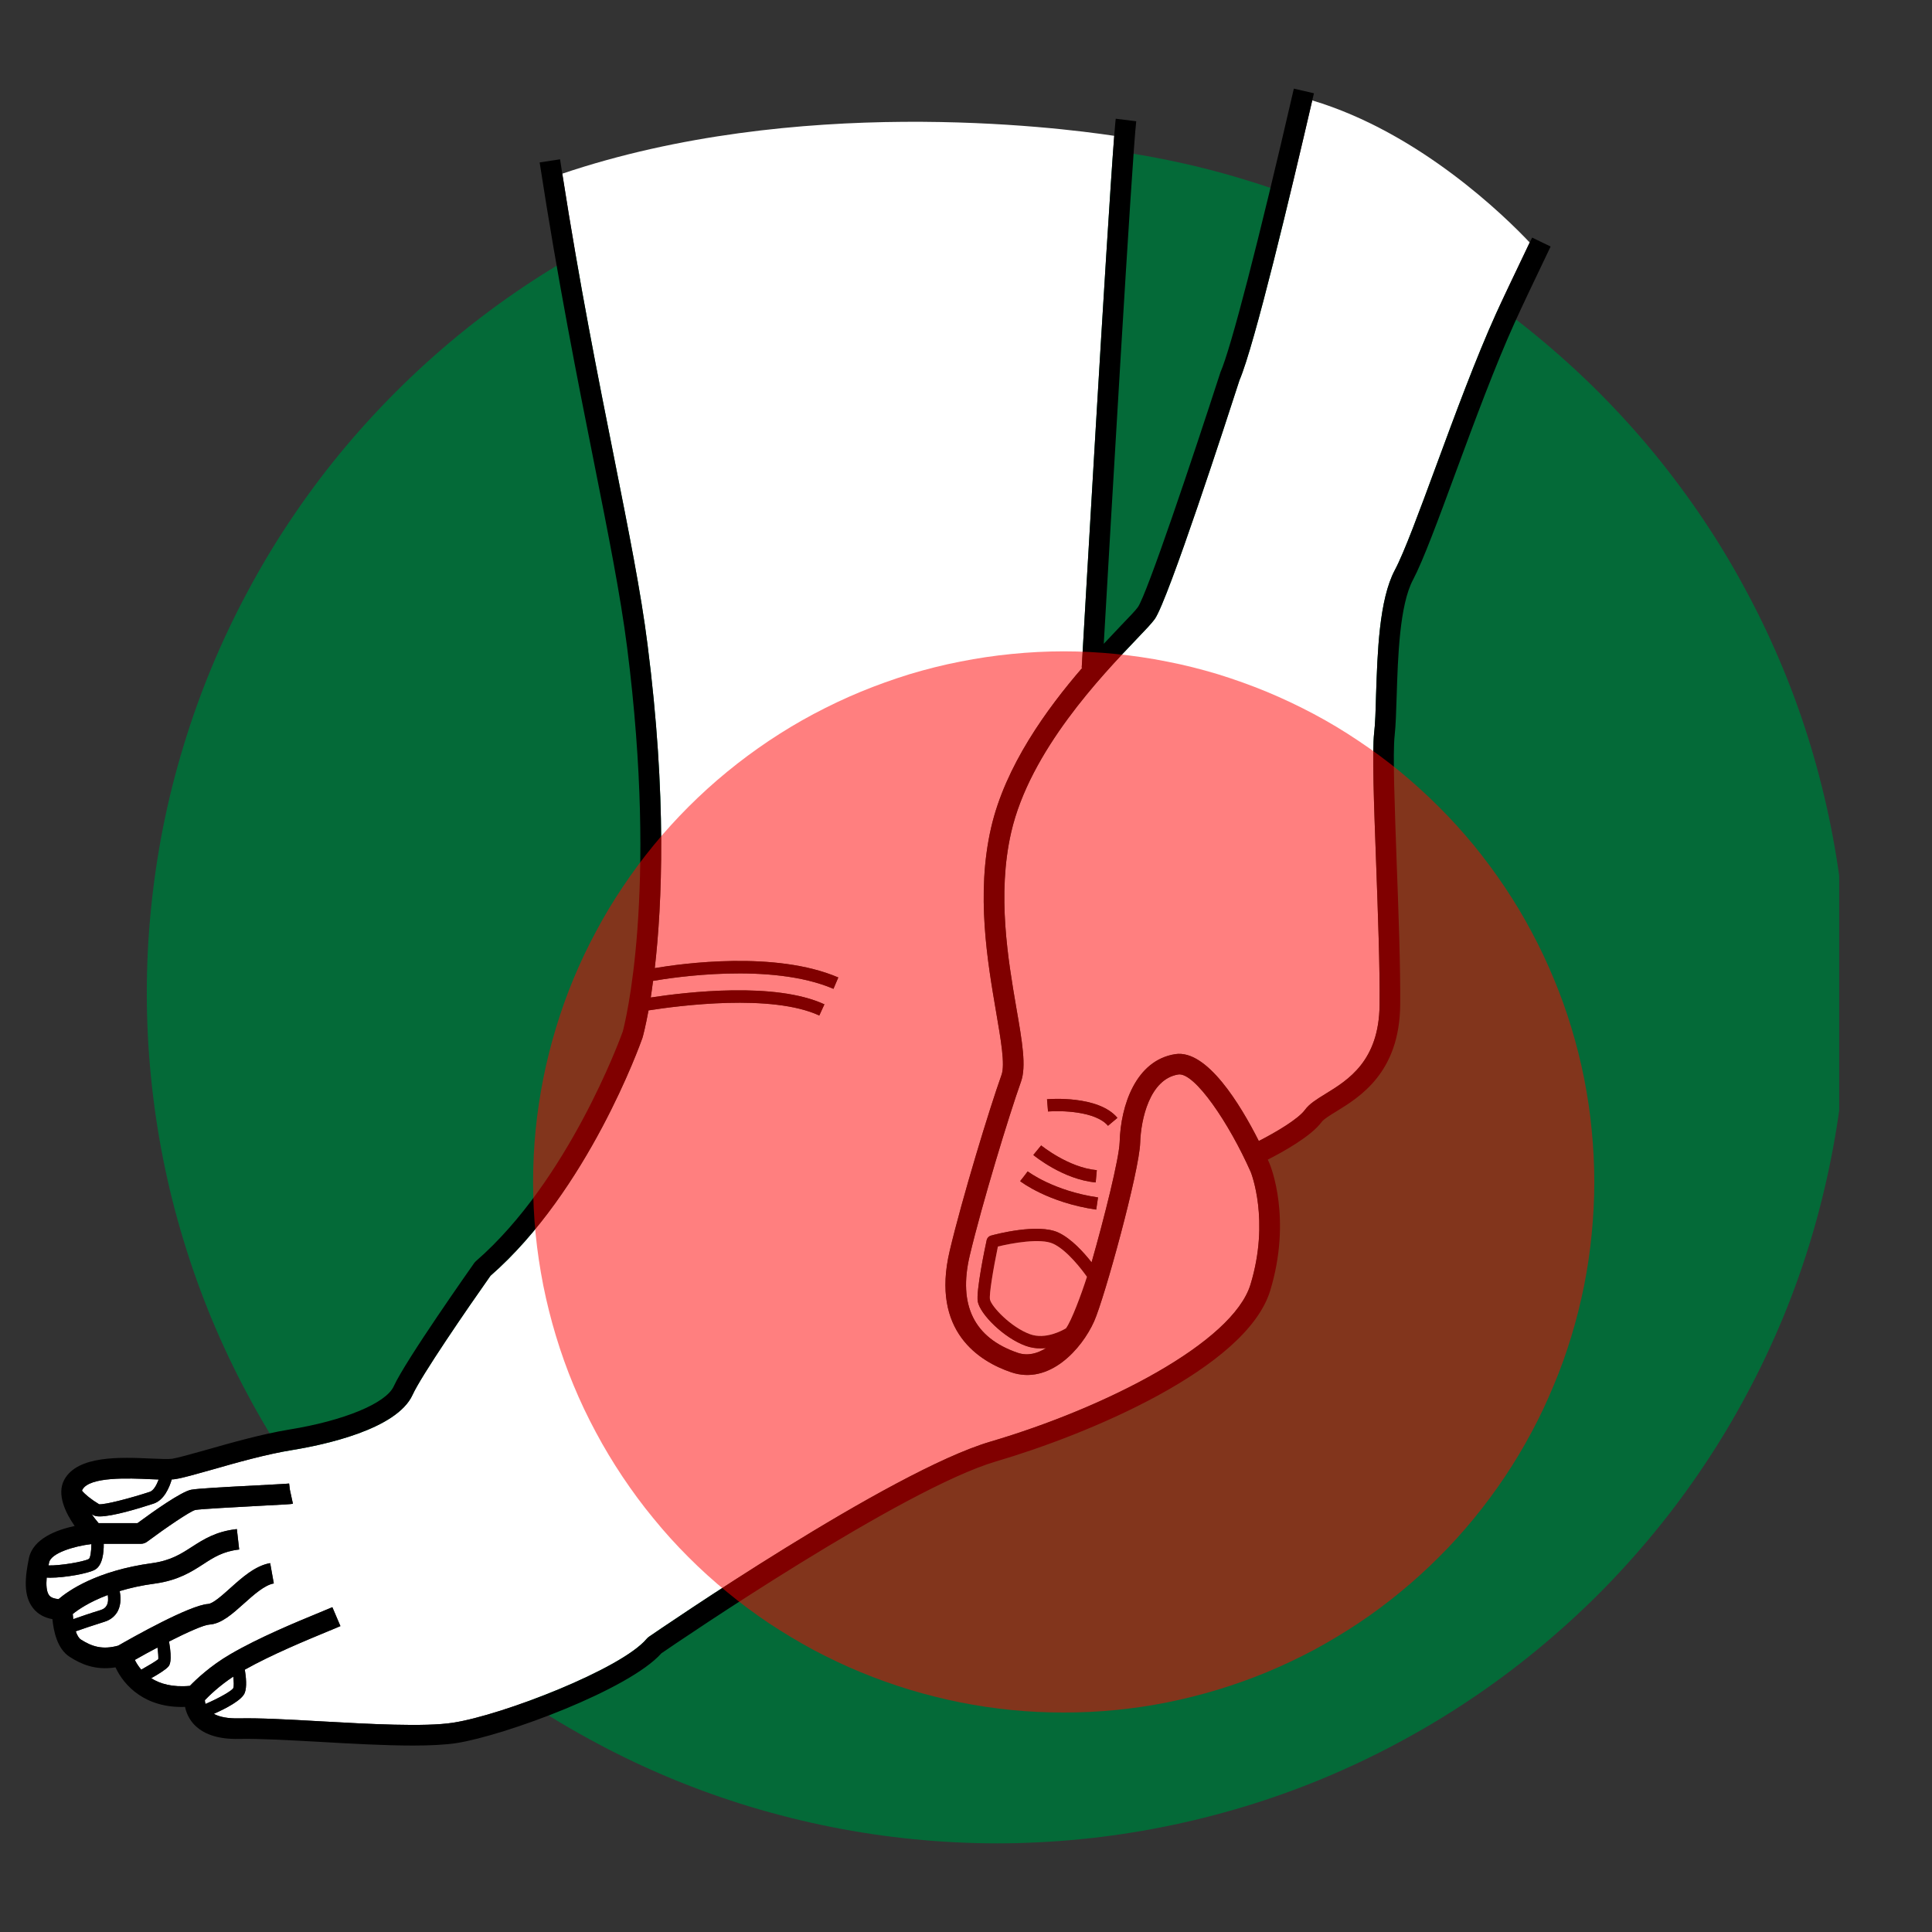<svg version="1.0" preserveAspectRatio="xMidYMid meet" height="100" viewBox="0 0 75 75" zoomAndPan="magnify" width="100" xmlns:xlink="http://www.w3.org/1999/xlink" xmlns="http://www.w3.org/2000/svg"><rect x="0" y="0" width="75" height="75" fill="#333333" stroke="none"/><defs><filter id="eefd17a081" height="100%" width="100%" y="0%" x="0%"><feColorMatrix color-interpolation-filters="sRGB" values="0 0 0 0 1 0 0 0 0 1 0 0 0 0 1 0 0 0 1 0"></feColorMatrix></filter><clipPath id="868399207f"><path clip-rule="nonzero" d="M 5 5 L 71.398 5 L 71.398 71.664 L 5 71.664 Z M 5 5"></path></clipPath><clipPath id="d0682ddf51"><path clip-rule="nonzero" d="M 37 3.414 L 60 3.414 L 60 53 L 37 53 Z M 37 3.414"></path></clipPath><clipPath id="cc1d6eb916"><path clip-rule="nonzero" d="M 1 3.414 L 61 3.414 L 61 68 L 1 68 Z M 1 3.414"></path></clipPath><mask id="745b026082"><g filter="url(#eefd17a081)"><rect fill-opacity="0.5" height="90" y="-7.5" fill="#000000" width="90" x="-7.5"></rect></g></mask><clipPath id="2c0ab5e763"><path clip-rule="nonzero" d="M 0.398 0.199 L 42 0.199 L 42 41.719 L 0.398 41.719 Z M 0.398 0.199"></path></clipPath><clipPath id="59ad483180"><rect height="42" y="0" width="43" x="0"></rect></clipPath></defs><g clip-path="url(#868399207f)"><path fill-rule="nonzero" fill-opacity="1" d="M 71.715 38.551 C 71.715 39.633 71.66 40.711 71.555 41.785 C 71.449 42.863 71.289 43.93 71.078 44.988 C 70.867 46.051 70.605 47.098 70.293 48.133 C 69.98 49.168 69.617 50.184 69.203 51.184 C 68.789 52.18 68.328 53.156 67.816 54.109 C 67.309 55.062 66.754 55.988 66.152 56.887 C 65.551 57.789 64.906 58.656 64.223 59.488 C 63.535 60.324 62.812 61.125 62.047 61.891 C 61.281 62.656 60.48 63.379 59.645 64.066 C 58.812 64.75 57.945 65.395 57.043 65.996 C 56.145 66.598 55.219 67.152 54.266 67.66 C 53.312 68.172 52.336 68.633 51.34 69.047 C 50.34 69.461 49.324 69.824 48.289 70.137 C 47.254 70.449 46.207 70.711 45.145 70.922 C 44.086 71.133 43.02 71.293 41.941 71.398 C 40.867 71.504 39.789 71.559 38.707 71.559 C 37.625 71.559 36.547 71.504 35.473 71.398 C 34.395 71.293 33.328 71.133 32.266 70.922 C 31.207 70.711 30.16 70.449 29.125 70.137 C 28.09 69.824 27.074 69.461 26.074 69.047 C 25.078 68.633 24.102 68.172 23.148 67.66 C 22.195 67.152 21.266 66.598 20.367 65.996 C 19.469 65.395 18.602 64.75 17.766 64.066 C 16.93 63.379 16.133 62.656 15.367 61.891 C 14.602 61.125 13.879 60.324 13.191 59.488 C 12.504 58.656 11.863 57.789 11.262 56.887 C 10.66 55.988 10.105 55.062 9.598 54.109 C 9.086 53.156 8.625 52.18 8.211 51.184 C 7.797 50.184 7.434 49.168 7.121 48.133 C 6.805 47.098 6.543 46.051 6.332 44.988 C 6.121 43.93 5.965 42.863 5.859 41.785 C 5.75 40.711 5.699 39.633 5.699 38.551 C 5.699 37.469 5.75 36.391 5.859 35.316 C 5.965 34.238 6.121 33.172 6.332 32.109 C 6.543 31.051 6.805 30.004 7.121 28.969 C 7.434 27.934 7.797 26.918 8.211 25.918 C 8.625 24.922 9.086 23.945 9.598 22.992 C 10.105 22.039 10.66 21.109 11.262 20.211 C 11.863 19.312 12.504 18.445 13.191 17.609 C 13.879 16.773 14.602 15.977 15.367 15.211 C 16.133 14.445 16.93 13.723 17.766 13.035 C 18.602 12.348 19.469 11.707 20.367 11.105 C 21.266 10.504 22.195 9.949 23.148 9.441 C 24.102 8.93 25.078 8.469 26.074 8.055 C 27.074 7.641 28.09 7.277 29.125 6.965 C 30.16 6.648 31.207 6.387 32.266 6.176 C 33.328 5.965 34.395 5.809 35.473 5.703 C 36.547 5.594 37.625 5.543 38.707 5.543 C 39.789 5.543 40.867 5.594 41.941 5.703 C 43.02 5.809 44.086 5.965 45.145 6.176 C 46.207 6.387 47.254 6.648 48.289 6.965 C 49.324 7.277 50.34 7.641 51.34 8.055 C 52.336 8.469 53.312 8.93 54.266 9.441 C 55.219 9.949 56.145 10.504 57.043 11.105 C 57.945 11.707 58.812 12.348 59.645 13.035 C 60.48 13.723 61.281 14.445 62.047 15.211 C 62.812 15.977 63.535 16.773 64.223 17.609 C 64.906 18.445 65.551 19.312 66.152 20.211 C 66.754 21.109 67.309 22.039 67.816 22.992 C 68.328 23.945 68.789 24.922 69.203 25.918 C 69.617 26.918 69.98 27.934 70.293 28.969 C 70.605 30.004 70.867 31.051 71.078 32.109 C 71.289 33.172 71.449 34.238 71.555 35.316 C 71.66 36.391 71.715 37.469 71.715 38.551 Z M 71.715 38.551" fill="#046a38"></path></g><g clip-path="url(#d0682ddf51)"><path fill-rule="nonzero" fill-opacity="1" d="M 44.828 24.031 C 44.707 24.199 44.469 24.449 44.105 24.828 C 42.77 26.227 39.98 29.141 39.254 32.312 C 38.699 34.73 39.137 37.27 39.453 39.121 C 39.684 40.445 39.848 41.402 39.633 41.996 C 39.168 43.301 38.129 46.711 37.645 48.742 C 37.191 50.668 37.816 51.938 39.508 52.516 C 39.898 52.648 40.273 52.543 40.609 52.332 C 40.539 52.34 40.465 52.344 40.391 52.344 C 40.207 52.344 40.012 52.316 39.82 52.246 C 38.965 51.938 38.047 51.016 37.957 50.527 C 37.887 50.125 38.23 48.473 38.301 48.148 C 38.32 48.059 38.387 47.988 38.473 47.965 C 38.656 47.914 40.297 47.48 41.086 47.848 C 41.59 48.082 42.078 48.625 42.375 49.004 C 42.871 47.266 43.445 44.973 43.465 44.336 C 43.504 42.91 44.094 41.16 45.621 40.922 C 46.852 40.73 48.152 42.879 48.867 44.293 C 49.535 43.953 50.402 43.438 50.66 43.082 C 50.832 42.848 51.105 42.68 51.453 42.465 C 52.332 41.926 53.535 41.188 53.555 39.008 C 53.57 37.531 53.492 35.496 53.422 33.527 C 53.336 31.203 53.262 29.199 53.344 28.453 C 53.387 28.098 53.402 27.582 53.418 26.984 C 53.473 25.336 53.535 23.281 54.148 22.129 C 54.516 21.438 55.09 19.875 55.758 18.066 C 56.48 16.105 57.301 13.887 58.074 12.18 C 58.316 11.648 58.758 10.719 59.383 9.414 C 58.426 8.402 55.109 5.145 50.941 3.898 C 50.105 7.508 48.695 13.414 48.117 14.758 C 47.645 16.223 45.348 23.293 44.828 24.031 Z M 40.418 44.465 C 40.43 44.473 41.469 45.324 42.578 45.426 L 42.535 45.902 C 41.277 45.789 40.16 44.875 40.113 44.836 Z M 42.555 46.957 C 40.699 46.688 39.645 45.887 39.602 45.852 L 39.75 45.664 L 39.895 45.473 C 39.91 45.484 40.902 46.234 42.625 46.484 Z M 43.012 43.703 C 42.531 43.129 41.168 43.109 40.684 43.148 L 40.645 42.672 C 40.723 42.664 42.641 42.512 43.379 43.395 Z M 43.012 43.703" fill="#ffffff"></path></g><path fill-rule="nonzero" fill-opacity="1" d="M 7.977 66.148 C 8.508 65.918 8.988 65.645 9.055 65.535 C 9.086 65.461 9.078 65.285 9.055 65.086 C 8.516 65.441 8.121 65.824 7.953 66 C 7.953 66.039 7.961 66.09 7.977 66.148 Z M 7.977 66.148" fill="#ffffff"></path><path fill-rule="nonzero" fill-opacity="1" d="M 25.137 25.023 C 25.891 30.922 25.703 35.102 25.418 37.582 C 26.457 37.406 30.102 36.898 32.543 37.945 L 32.355 38.387 C 29.934 37.348 26.094 37.949 25.352 38.078 C 25.324 38.312 25.289 38.527 25.262 38.723 C 26.641 38.512 30.094 38.105 32.004 38.988 L 31.805 39.422 C 29.957 38.57 26.383 39.035 25.176 39.223 C 25.055 39.871 24.961 40.223 24.945 40.273 C 24.941 40.281 24.941 40.289 24.938 40.297 C 24.852 40.539 22.824 46.219 19.039 49.527 C 18.129 50.816 16.359 53.395 16.016 54.148 C 15.402 55.496 12.547 56.094 11.352 56.289 C 10.348 56.449 9.16 56.785 8.207 57.059 C 7.582 57.234 7.09 57.375 6.809 57.418 C 6.766 57.426 6.719 57.43 6.668 57.43 C 6.57 57.762 6.363 58.238 5.961 58.371 C 5.352 58.57 4.367 58.867 3.871 58.867 C 3.766 58.867 3.68 58.852 3.629 58.82 C 3.605 58.809 3.582 58.793 3.559 58.781 C 3.641 58.898 3.734 59.02 3.828 59.129 L 5.336 59.129 C 5.992 58.645 7.035 57.91 7.418 57.832 C 7.66 57.785 8.652 57.73 10.023 57.66 C 10.57 57.629 11.137 57.602 11.223 57.59 L 11.254 57.836 L 11.371 58.375 C 11.297 58.391 11.141 58.402 10.066 58.457 C 9.211 58.504 7.777 58.578 7.578 58.617 C 7.367 58.676 6.441 59.305 5.707 59.852 C 5.637 59.902 5.555 59.93 5.469 59.93 L 4.027 59.93 C 4.031 60.277 3.98 60.762 3.695 60.93 C 3.441 61.082 2.52 61.246 1.949 61.246 C 1.902 61.246 1.855 61.242 1.812 61.242 C 1.789 61.512 1.797 61.793 1.914 61.938 C 1.984 62.02 2.105 62.062 2.273 62.078 C 2.641 61.762 3.746 60.973 5.914 60.68 C 6.633 60.582 7.031 60.32 7.453 60.047 C 7.91 59.754 8.383 59.449 9.195 59.359 L 9.285 60.152 C 8.66 60.223 8.301 60.453 7.887 60.723 C 7.434 61.016 6.918 61.348 6.023 61.473 C 5.492 61.543 5.035 61.648 4.645 61.766 C 4.688 61.969 4.707 62.262 4.582 62.523 C 4.48 62.73 4.297 62.883 4.055 62.957 C 3.59 63.102 3.172 63.246 2.941 63.328 C 2.992 63.477 3.059 63.594 3.137 63.645 C 3.559 63.914 3.969 64.055 4.59 63.883 C 5.141 63.566 7.363 62.312 8.078 62.266 C 8.27 62.254 8.637 61.922 8.934 61.656 C 9.391 61.246 9.906 60.781 10.488 60.68 L 10.629 61.469 C 10.27 61.531 9.844 61.914 9.469 62.25 C 9.02 62.652 8.598 63.035 8.129 63.066 C 7.914 63.078 7.297 63.352 6.562 63.723 C 6.695 64.496 6.582 64.637 6.539 64.691 C 6.449 64.805 6.148 64.992 5.871 65.148 C 6.207 65.363 6.688 65.508 7.371 65.445 C 7.602 65.207 8.164 64.668 8.938 64.219 C 10.047 63.57 11.523 62.961 12.406 62.598 C 12.602 62.516 12.77 62.445 12.902 62.391 L 13.215 63.125 C 13.082 63.184 12.91 63.254 12.711 63.336 C 11.891 63.676 10.547 64.23 9.504 64.816 C 9.551 65.098 9.59 65.492 9.5 65.719 C 9.391 65.996 8.793 66.312 8.301 66.531 C 8.523 66.656 8.855 66.715 9.277 66.707 C 10.047 66.688 11.203 66.75 12.426 66.82 C 14.328 66.926 16.484 67.047 17.59 66.875 C 19.512 66.578 24.121 64.789 25.102 63.621 C 25.125 63.594 25.152 63.57 25.18 63.547 C 25.562 63.285 34.566 57.105 38.445 55.965 C 42.941 54.641 47.852 52.121 48.543 49.867 C 49.305 47.367 48.562 45.52 48.555 45.5 C 47.711 43.594 46.371 41.617 45.742 41.711 C 44.629 41.887 44.289 43.457 44.262 44.359 C 44.23 45.461 42.883 50.375 42.473 51.297 C 41.992 52.371 40.734 53.777 39.25 53.27 C 38.039 52.859 36.125 51.699 36.867 48.559 C 37.355 46.5 38.406 43.051 38.879 41.727 C 39.023 41.328 38.855 40.371 38.664 39.258 C 38.336 37.336 37.883 34.707 38.473 32.137 C 39.023 29.738 40.633 27.523 42.016 25.922 L 41.992 25.918 C 42.035 25.172 42.965 8.98 43.254 5.273 C 40.949 4.926 30.902 3.68 21.828 6.742 C 22.504 11.07 23.215 14.637 23.844 17.793 C 24.398 20.586 24.883 23 25.137 25.023 Z M 25.137 25.023" fill="#ffffff"></path><path fill-rule="nonzero" fill-opacity="1" d="M 1.906 60.656 C 1.898 60.688 1.891 60.727 1.883 60.77 C 2.309 60.785 3.258 60.629 3.453 60.516 C 3.508 60.465 3.547 60.215 3.547 59.941 C 2.863 60.023 1.98 60.293 1.906 60.656 Z M 1.906 60.656" fill="#ffffff"></path><path fill-rule="nonzero" fill-opacity="1" d="M 5.484 64.816 C 5.762 64.66 6.051 64.488 6.145 64.41 C 6.152 64.332 6.141 64.16 6.113 63.957 C 5.82 64.109 5.523 64.273 5.234 64.438 C 5.289 64.551 5.371 64.684 5.484 64.816 Z M 5.484 64.816" fill="#ffffff"></path><path fill-rule="nonzero" fill-opacity="1" d="M 5.84 57.422 C 5.016 57.383 3.477 57.316 3.199 57.828 C 3.191 57.84 3.188 57.855 3.184 57.871 C 3.305 58.016 3.535 58.207 3.848 58.395 C 4.066 58.418 5.051 58.164 5.812 57.914 C 5.961 57.867 6.078 57.652 6.16 57.434 C 6.059 57.43 5.953 57.426 5.84 57.422 Z M 5.84 57.422" fill="#ffffff"></path><path fill-rule="nonzero" fill-opacity="1" d="M 2.844 62.855 C 3.086 62.77 3.48 62.633 3.914 62.5 C 4.031 62.461 4.105 62.402 4.148 62.312 C 4.207 62.199 4.203 62.047 4.184 61.918 C 3.445 62.195 3.012 62.504 2.824 62.656 C 2.828 62.723 2.836 62.789 2.844 62.855 Z M 2.844 62.855" fill="#ffffff"></path><g clip-path="url(#cc1d6eb916)"><path fill-rule="nonzero" fill-opacity="1" d="M 25.676 64.18 C 26.359 63.711 35.043 57.797 38.672 56.73 C 42.188 55.699 48.379 53.137 49.309 50.102 C 50.156 47.312 49.328 45.277 49.289 45.184 C 49.27 45.133 49.242 45.078 49.215 45.016 C 49.801 44.719 50.902 44.109 51.309 43.551 C 51.387 43.445 51.633 43.293 51.871 43.148 C 52.793 42.582 54.328 41.637 54.355 39.016 C 54.367 37.52 54.293 35.477 54.219 33.496 C 54.141 31.301 54.062 29.23 54.141 28.543 C 54.184 28.156 54.199 27.625 54.219 27.008 C 54.266 25.523 54.328 23.492 54.855 22.504 C 55.246 21.762 55.832 20.18 56.508 18.344 C 57.227 16.398 58.043 14.191 58.805 12.512 C 59.055 11.961 59.523 10.969 60.195 9.57 L 59.477 9.223 C 59.445 9.289 59.414 9.352 59.383 9.414 C 58.758 10.719 58.316 11.648 58.074 12.18 C 57.301 13.887 56.48 16.109 55.758 18.066 C 55.09 19.875 54.516 21.438 54.148 22.129 C 53.535 23.281 53.473 25.336 53.418 26.984 C 53.402 27.582 53.387 28.098 53.344 28.453 C 53.262 29.199 53.336 31.203 53.422 33.527 C 53.492 35.496 53.57 37.531 53.555 39.008 C 53.535 41.188 52.332 41.926 51.453 42.465 C 51.105 42.68 50.832 42.848 50.66 43.082 C 50.402 43.438 49.535 43.953 48.867 44.293 C 48.152 42.879 46.852 40.73 45.621 40.922 C 44.094 41.16 43.504 42.91 43.465 44.336 C 43.445 44.973 42.871 47.266 42.375 49.004 C 42.078 48.625 41.59 48.082 41.086 47.848 C 40.297 47.48 38.656 47.914 38.473 47.965 C 38.387 47.988 38.32 48.059 38.301 48.148 C 38.23 48.473 37.887 50.125 37.957 50.527 C 38.047 51.016 38.965 51.938 39.82 52.246 C 40.012 52.316 40.207 52.344 40.391 52.344 C 40.465 52.344 40.539 52.34 40.609 52.332 C 40.273 52.543 39.898 52.648 39.508 52.516 C 37.816 51.938 37.191 50.668 37.645 48.742 C 38.129 46.711 39.168 43.301 39.633 41.996 C 39.848 41.402 39.684 40.445 39.453 39.121 C 39.137 37.27 38.699 34.73 39.254 32.312 C 39.98 29.141 42.77 26.227 44.105 24.828 C 44.469 24.449 44.707 24.199 44.828 24.031 C 45.348 23.293 47.645 16.223 48.117 14.758 C 48.695 13.414 50.105 7.508 50.941 3.898 C 50.965 3.805 50.984 3.711 51.008 3.621 L 50.227 3.441 C 48.848 9.418 47.781 13.535 47.375 14.457 C 47.371 14.469 47.367 14.48 47.363 14.496 C 46.312 17.742 44.523 23.074 44.172 23.57 C 44.09 23.688 43.828 23.961 43.527 24.273 C 43.328 24.484 43.098 24.723 42.848 24.992 C 43.078 20.996 43.953 5.949 44.109 4.707 L 43.312 4.609 C 43.301 4.723 43.277 4.953 43.254 5.273 C 42.965 8.98 42.035 25.172 41.992 25.918 L 42.016 25.922 C 40.633 27.523 39.023 29.738 38.473 32.137 C 37.883 34.707 38.336 37.336 38.664 39.258 C 38.855 40.371 39.023 41.328 38.879 41.727 C 38.406 43.051 37.355 46.5 36.867 48.559 C 36.125 51.699 38.039 52.859 39.25 53.27 C 40.734 53.777 41.992 52.371 42.473 51.297 C 42.883 50.375 44.23 45.461 44.262 44.359 C 44.289 43.457 44.629 41.887 45.742 41.711 C 46.371 41.617 47.711 43.594 48.555 45.5 C 48.562 45.52 49.305 47.367 48.543 49.867 C 47.852 52.121 42.941 54.641 38.445 55.965 C 34.566 57.105 25.562 63.285 25.18 63.547 C 25.152 63.57 25.125 63.594 25.102 63.621 C 24.121 64.789 19.512 66.578 17.59 66.875 C 16.484 67.047 14.328 66.926 12.426 66.82 C 11.203 66.75 10.047 66.688 9.277 66.707 C 8.855 66.715 8.523 66.656 8.301 66.531 C 8.793 66.312 9.391 65.996 9.5 65.719 C 9.59 65.492 9.551 65.098 9.504 64.816 C 10.547 64.23 11.891 63.676 12.711 63.336 C 12.91 63.254 13.082 63.184 13.215 63.125 L 12.902 62.391 C 12.77 62.445 12.602 62.516 12.406 62.598 C 11.523 62.961 10.047 63.57 8.938 64.219 C 8.164 64.668 7.602 65.207 7.371 65.445 C 6.688 65.508 6.207 65.363 5.871 65.148 C 6.148 64.992 6.449 64.805 6.539 64.691 C 6.582 64.637 6.695 64.496 6.562 63.723 C 7.297 63.352 7.914 63.078 8.129 63.066 C 8.598 63.035 9.02 62.652 9.469 62.25 C 9.844 61.914 10.27 61.531 10.629 61.469 L 10.488 60.68 C 9.906 60.781 9.391 61.246 8.934 61.656 C 8.637 61.922 8.27 62.254 8.078 62.266 C 7.363 62.312 5.141 63.566 4.59 63.883 C 3.969 64.055 3.559 63.914 3.137 63.645 C 3.059 63.594 2.992 63.477 2.941 63.328 C 3.172 63.246 3.59 63.102 4.055 62.957 C 4.297 62.883 4.48 62.73 4.582 62.523 C 4.707 62.262 4.688 61.969 4.645 61.766 C 5.035 61.648 5.492 61.543 6.023 61.473 C 6.918 61.348 7.434 61.016 7.887 60.723 C 8.301 60.453 8.66 60.223 9.285 60.152 L 9.195 59.359 C 8.383 59.449 7.91 59.754 7.453 60.047 C 7.031 60.32 6.633 60.578 5.914 60.68 C 3.746 60.973 2.641 61.762 2.273 62.078 C 2.105 62.062 1.984 62.02 1.914 61.938 C 1.797 61.793 1.789 61.512 1.812 61.242 C 1.855 61.242 1.902 61.246 1.949 61.246 C 2.52 61.246 3.441 61.082 3.695 60.93 C 3.98 60.762 4.031 60.277 4.027 59.93 L 5.469 59.93 C 5.555 59.93 5.637 59.902 5.707 59.852 C 6.441 59.305 7.367 58.676 7.578 58.617 C 7.777 58.578 9.211 58.504 10.066 58.457 C 11.141 58.402 11.297 58.391 11.371 58.375 L 11.254 57.836 L 11.223 57.59 C 11.137 57.602 10.57 57.629 10.023 57.66 C 8.652 57.73 7.66 57.785 7.418 57.832 C 7.035 57.91 5.992 58.645 5.336 59.129 L 3.828 59.129 C 3.734 59.02 3.641 58.898 3.559 58.781 C 3.582 58.793 3.605 58.809 3.629 58.82 C 3.68 58.852 3.766 58.867 3.871 58.867 C 4.367 58.867 5.352 58.57 5.961 58.371 C 6.363 58.238 6.57 57.762 6.668 57.43 C 6.719 57.43 6.766 57.426 6.809 57.418 C 7.09 57.375 7.582 57.234 8.207 57.059 C 9.16 56.785 10.348 56.449 11.352 56.289 C 12.547 56.094 15.402 55.496 16.016 54.148 C 16.359 53.395 18.129 50.816 19.039 49.527 C 22.824 46.219 24.852 40.539 24.938 40.297 C 24.941 40.289 24.941 40.281 24.945 40.273 C 24.961 40.223 25.055 39.871 25.176 39.223 C 26.383 39.035 29.957 38.57 31.805 39.422 L 32.004 38.988 C 30.094 38.105 26.641 38.512 25.262 38.723 C 25.289 38.527 25.324 38.312 25.352 38.078 C 26.094 37.949 29.934 37.348 32.355 38.387 L 32.543 37.945 C 30.102 36.898 26.457 37.406 25.418 37.582 C 25.703 35.102 25.891 30.922 25.137 25.023 C 24.883 23 24.398 20.586 23.844 17.793 C 23.215 14.637 22.504 11.07 21.828 6.742 C 21.801 6.555 21.77 6.371 21.742 6.184 L 20.949 6.305 C 21.656 10.906 22.434 14.812 23.059 17.949 C 23.613 20.73 24.09 23.129 24.344 25.125 C 25.562 34.688 24.25 39.773 24.176 40.043 C 24.07 40.344 22.043 45.859 18.48 48.953 C 18.453 48.977 18.434 49 18.414 49.023 C 18.305 49.18 15.75 52.797 15.285 53.816 C 14.984 54.477 13.352 55.152 11.223 55.496 C 10.172 55.668 8.961 56.012 7.988 56.289 C 7.414 56.449 6.918 56.59 6.684 56.629 C 6.543 56.648 6.219 56.637 5.875 56.621 C 4.668 56.566 3.016 56.496 2.496 57.441 C 2.188 58.008 2.547 58.734 2.898 59.238 C 2.207 59.387 1.277 59.727 1.121 60.496 C 0.973 61.219 0.891 61.957 1.301 62.449 C 1.48 62.664 1.727 62.801 2.035 62.855 C 2.078 63.309 2.219 64.012 2.707 64.32 C 3.121 64.586 3.684 64.855 4.484 64.727 C 4.809 65.43 5.629 66.316 7.184 66.262 C 7.223 66.457 7.312 66.684 7.492 66.898 C 7.859 67.32 8.465 67.527 9.297 67.504 C 10.035 67.488 11.172 67.551 12.379 67.617 C 13.602 67.688 14.926 67.762 16.035 67.762 C 16.691 67.762 17.27 67.734 17.711 67.668 C 19.598 67.375 24.426 65.59 25.676 64.18 Z M 38.738 48.391 C 39.277 48.258 40.395 48.055 40.883 48.281 C 41.43 48.535 42.008 49.301 42.195 49.566 C 41.977 50.242 41.594 51.277 41.379 51.566 C 41.238 51.648 40.586 52.012 39.984 51.793 C 39.246 51.527 38.48 50.715 38.43 50.441 C 38.395 50.246 38.555 49.273 38.738 48.391 Z M 9.055 65.086 C 9.078 65.285 9.086 65.461 9.055 65.535 C 8.988 65.645 8.508 65.918 7.977 66.148 C 7.961 66.09 7.953 66.039 7.953 66 C 8.121 65.824 8.516 65.441 9.055 65.086 Z M 6.145 64.41 C 6.051 64.488 5.762 64.66 5.484 64.816 C 5.371 64.684 5.289 64.551 5.234 64.438 C 5.523 64.273 5.82 64.109 6.113 63.957 C 6.141 64.16 6.152 64.332 6.145 64.41 Z M 4.148 62.312 C 4.105 62.402 4.031 62.461 3.914 62.5 C 3.48 62.633 3.086 62.77 2.844 62.855 C 2.836 62.789 2.828 62.723 2.824 62.656 C 3.012 62.504 3.445 62.195 4.184 61.918 C 4.203 62.047 4.207 62.199 4.148 62.312 Z M 3.453 60.516 C 3.258 60.629 2.309 60.785 1.883 60.77 C 1.891 60.727 1.898 60.688 1.906 60.656 C 1.98 60.293 2.863 60.023 3.547 59.941 C 3.547 60.215 3.508 60.465 3.453 60.516 Z M 5.812 57.914 C 5.051 58.164 4.066 58.418 3.848 58.395 C 3.535 58.207 3.305 58.016 3.184 57.871 C 3.188 57.855 3.191 57.84 3.199 57.828 C 3.477 57.316 5.016 57.383 5.84 57.422 C 5.953 57.426 6.059 57.43 6.16 57.434 C 6.078 57.652 5.961 57.867 5.812 57.914 Z M 5.812 57.914" fill="#000000"></path></g><path fill-rule="nonzero" fill-opacity="1" d="M 39.984 51.793 C 40.586 52.012 41.238 51.648 41.379 51.566 C 41.594 51.277 41.977 50.246 42.195 49.566 C 42.008 49.301 41.43 48.535 40.883 48.281 C 40.395 48.055 39.277 48.258 38.738 48.391 C 38.555 49.273 38.395 50.246 38.43 50.441 C 38.48 50.715 39.246 51.527 39.984 51.793 Z M 39.984 51.793" fill="#ffffff"></path><path fill-rule="nonzero" fill-opacity="1" d="M 39.895 45.473 L 39.75 45.664 L 39.602 45.852 C 39.645 45.887 40.699 46.688 42.555 46.957 L 42.625 46.484 C 40.902 46.234 39.91 45.484 39.895 45.473 Z M 39.895 45.473" fill="#000000"></path><path fill-rule="nonzero" fill-opacity="1" d="M 42.578 45.426 C 41.469 45.324 40.43 44.473 40.418 44.465 L 40.113 44.836 C 40.16 44.875 41.277 45.789 42.535 45.902 Z M 42.578 45.426" fill="#000000"></path><path fill-rule="nonzero" fill-opacity="1" d="M 40.645 42.672 L 40.684 43.148 C 41.168 43.109 42.531 43.129 43.012 43.703 L 43.379 43.395 C 42.641 42.512 40.723 42.664 40.645 42.672 Z M 40.645 42.672" fill="#000000"></path><g mask="url(#745b026082)"><g transform="matrix(1, 0, 0, 1, 20, 25)"><g clip-path="url(#59ad483180)"><g clip-path="url(#2c0ab5e763)"><path fill-rule="nonzero" fill-opacity="1" d="M 41.891 20.883 C 41.891 21.559 41.855 22.23 41.789 22.902 C 41.727 23.574 41.625 24.242 41.496 24.902 C 41.363 25.562 41.199 26.219 41.004 26.863 C 40.809 27.508 40.582 28.145 40.32 28.766 C 40.062 29.391 39.777 30 39.457 30.594 C 39.141 31.188 38.793 31.766 38.418 32.328 C 38.043 32.887 37.641 33.43 37.215 33.949 C 36.785 34.473 36.336 34.973 35.855 35.449 C 35.379 35.926 34.879 36.379 34.359 36.805 C 33.84 37.234 33.297 37.637 32.734 38.012 C 32.176 38.383 31.598 38.73 31.004 39.051 C 30.406 39.367 29.797 39.656 29.176 39.914 C 28.551 40.172 27.918 40.398 27.273 40.594 C 26.625 40.789 25.973 40.953 25.312 41.086 C 24.648 41.219 23.984 41.316 23.312 41.383 C 22.641 41.449 21.969 41.48 21.293 41.48 C 20.617 41.48 19.945 41.449 19.273 41.383 C 18.602 41.316 17.938 41.219 17.273 41.086 C 16.613 40.953 15.961 40.789 15.312 40.594 C 14.668 40.398 14.035 40.172 13.41 39.914 C 12.785 39.656 12.18 39.367 11.582 39.051 C 10.988 38.73 10.41 38.383 9.848 38.012 C 9.289 37.637 8.746 37.234 8.227 36.805 C 7.703 36.379 7.203 35.926 6.727 35.449 C 6.25 34.973 5.797 34.473 5.371 33.949 C 4.941 33.43 4.543 32.887 4.168 32.328 C 3.793 31.766 3.445 31.188 3.129 30.594 C 2.809 30 2.52 29.391 2.262 28.766 C 2.004 28.145 1.777 27.508 1.582 26.863 C 1.387 26.219 1.223 25.562 1.09 24.902 C 0.961 24.242 0.859 23.574 0.793 22.902 C 0.727 22.23 0.695 21.559 0.695 20.883 C 0.695 20.211 0.727 19.535 0.793 18.863 C 0.859 18.195 0.961 17.527 1.09 16.867 C 1.223 16.203 1.387 15.551 1.582 14.906 C 1.777 14.258 2.004 13.625 2.262 13 C 2.52 12.379 2.809 11.77 3.129 11.176 C 3.445 10.578 3.793 10 4.168 9.441 C 4.543 8.879 4.941 8.34 5.371 7.816 C 5.797 7.297 6.25 6.797 6.727 6.32 C 7.203 5.844 7.703 5.391 8.227 4.961 C 8.746 4.535 9.289 4.133 9.848 3.758 C 10.41 3.383 10.988 3.035 11.582 2.719 C 12.18 2.402 12.785 2.113 13.41 1.855 C 14.035 1.598 14.668 1.371 15.312 1.172 C 15.961 0.977 16.613 0.812 17.273 0.684 C 17.938 0.551 18.602 0.453 19.273 0.387 C 19.945 0.32 20.617 0.285 21.293 0.285 C 21.969 0.285 22.641 0.32 23.312 0.387 C 23.984 0.453 24.648 0.551 25.312 0.684 C 25.973 0.812 26.625 0.977 27.273 1.172 C 27.918 1.371 28.551 1.598 29.176 1.855 C 29.797 2.113 30.406 2.402 31.004 2.719 C 31.598 3.035 32.176 3.383 32.734 3.758 C 33.297 4.133 33.84 4.535 34.359 4.961 C 34.879 5.391 35.379 5.844 35.855 6.32 C 36.336 6.797 36.785 7.297 37.215 7.816 C 37.641 8.34 38.043 8.879 38.418 9.441 C 38.793 10 39.141 10.578 39.457 11.176 C 39.777 11.77 40.062 12.379 40.32 13 C 40.582 13.625 40.809 14.258 41.004 14.906 C 41.199 15.551 41.363 16.203 41.496 16.867 C 41.625 17.527 41.727 18.195 41.789 18.863 C 41.855 19.535 41.891 20.211 41.891 20.883 Z M 41.891 20.883" fill="#ff0000"></path></g></g></g></g></svg>